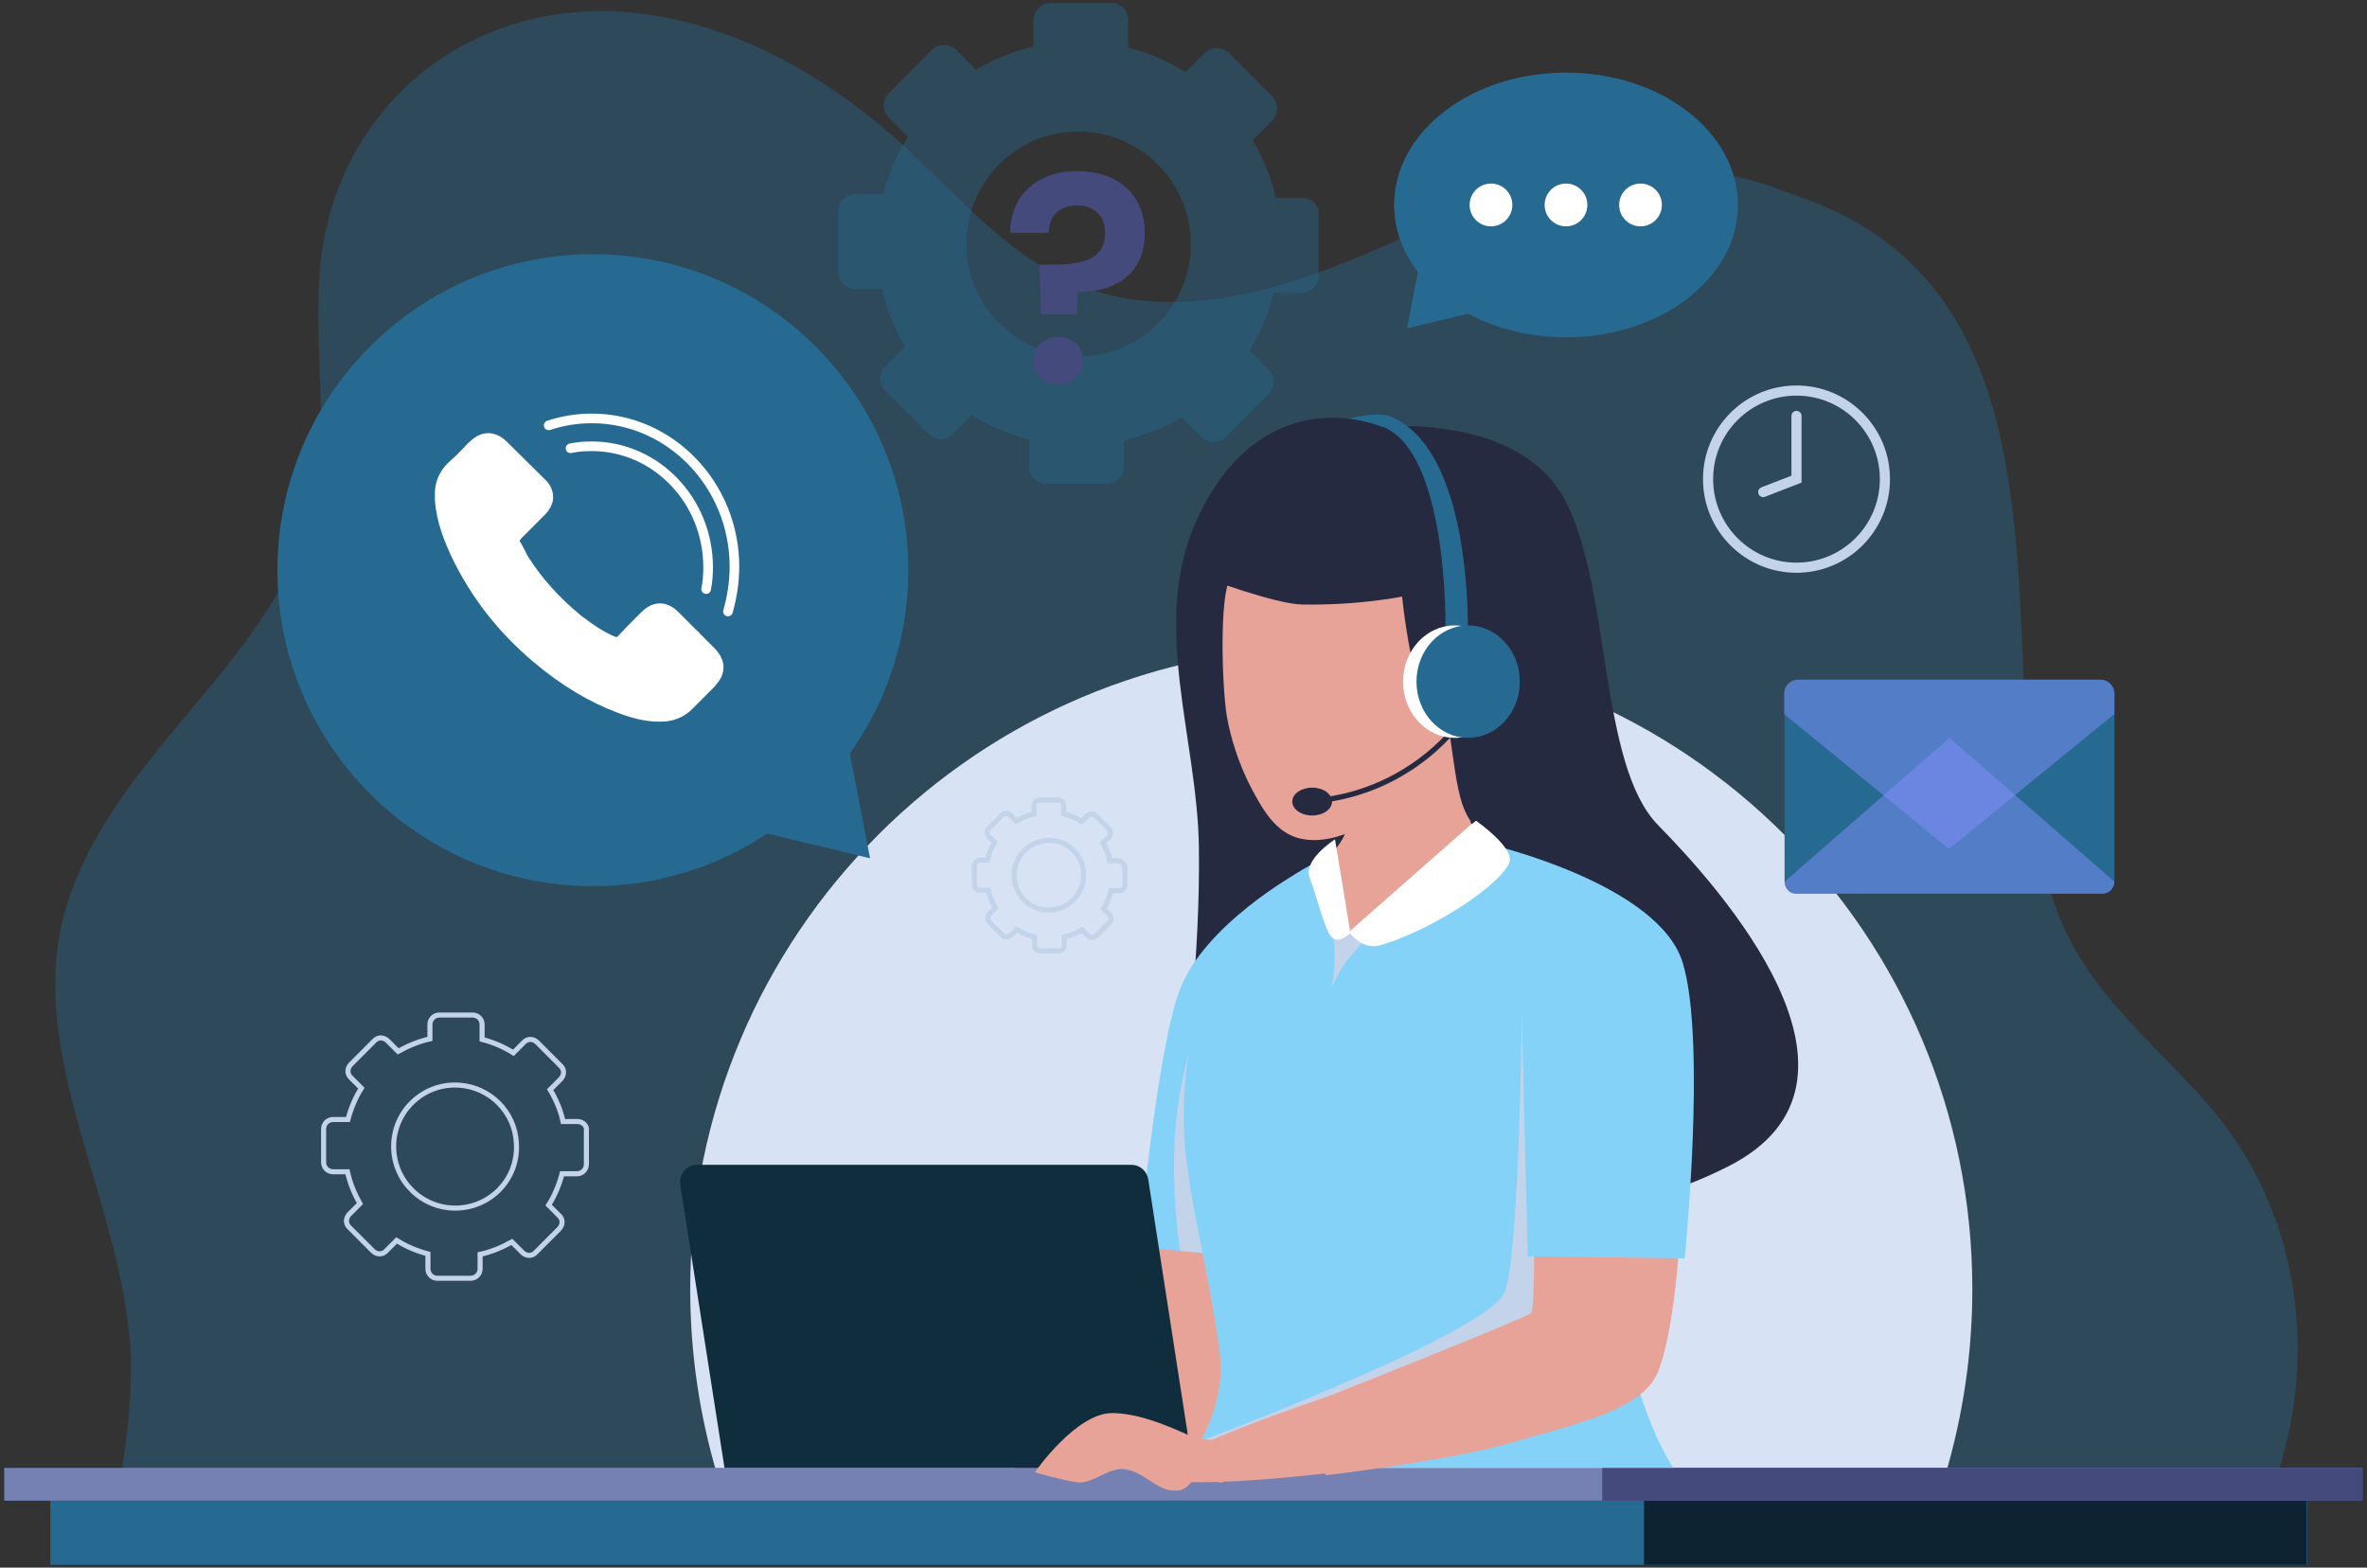 <svg width="527" height="349" viewBox="0 0 527 349" fill="none" xmlns="http://www.w3.org/2000/svg">
<rect x="0" y="0" width="527" height="349" fill="#333333" stroke="none"/>
<g opacity="0.4">
<path d="M26.262 282.142C28.032 290.118 29.359 298.205 29.138 306.292C29.027 312.274 28.364 319.918 26.926 328.226H507.041C516.221 300.753 511.575 268.959 491.999 246.36C480.165 232.734 465.676 221.657 458.709 204.597C451.077 186.096 451.188 164.938 450.303 145.219C450.303 145.108 450.303 145.108 450.303 144.997C448.533 103.234 445.658 58.479 399.427 43.413C395.224 41.751 391.021 40.311 386.487 39.314C377.528 37.32 367.795 36.766 357.51 38.095C337.27 40.532 318.8 50.613 299.887 58.257C280.974 65.901 259.297 71.108 240.384 63.575C224.9 57.482 213.73 43.967 201.453 32.667C184.089 16.715 162.411 4.418 138.853 2.646C102.245 0.098 72.936 25.91 71.055 62.467C70.392 74.985 71.83 87.614 71.387 100.132C69.95 142.893 27.147 162.944 14.981 201.162C6.576 227.528 20.069 254.669 26.262 282.142Z" fill="#266A92"/>
</g>
<path d="M439.132 287.016C439.132 301.307 437.031 315.154 433.16 328.226H159.646C155.775 315.154 153.674 301.307 153.674 287.016C153.674 208.03 217.601 144 296.458 144C375.206 144 439.132 208.03 439.132 287.016Z" fill="#D7E2F4"/>
<path opacity="0.4" d="M289.933 44.078H284.071C283.076 39.536 281.306 35.215 278.873 31.227L283.187 26.907C284.735 25.356 284.735 22.919 283.187 21.368L273.675 11.841C272.127 10.29 269.693 10.29 268.145 11.841L263.942 16.051C260.071 13.614 255.758 11.73 251.223 10.623V4.53C251.223 2.314 249.454 0.652 247.352 0.652H233.97C231.758 0.652 230.099 2.425 230.099 4.53V10.401C225.564 11.398 221.251 13.17 217.269 15.497L212.956 11.176C211.407 9.625 208.974 9.625 207.426 11.176L197.914 20.703C196.366 22.254 196.366 24.691 197.914 26.242L202.117 30.452C199.684 34.329 197.803 38.65 196.697 43.192H190.504C188.292 43.192 186.633 44.964 186.633 47.069V60.473C186.633 62.689 188.402 64.35 190.504 64.35H196.366C197.361 68.892 199.131 73.213 201.453 77.201L197.14 81.521C195.591 83.072 195.591 85.509 197.14 87.06L206.651 96.587C208.2 98.138 210.633 98.138 212.181 96.587L216.384 92.378C220.255 94.815 224.569 96.698 229.103 97.806V103.899C229.103 106.114 230.873 107.776 232.974 107.776H246.357C248.569 107.776 250.228 106.003 250.228 103.899V98.027C254.762 97.03 259.076 95.258 263.057 92.931L267.371 97.252C268.919 98.803 271.352 98.803 272.901 97.252L282.412 87.725C283.961 86.174 283.961 83.737 282.412 82.186L278.21 77.976C280.643 74.099 282.523 69.779 283.629 65.237H289.712C291.924 65.237 293.583 63.464 293.583 61.359V48.066C293.915 45.85 292.145 44.078 289.933 44.078ZM240.163 79.306C226.338 79.306 215.168 68.117 215.168 54.27C215.168 39.868 227.223 28.347 241.822 29.344C254.209 30.12 264.385 40.311 265.048 52.719C266.044 67.231 254.541 79.306 240.163 79.306Z" fill="#266A92"/>
<path d="M128.567 249.683H125.36C124.807 247.135 123.812 244.809 122.484 242.593L124.807 240.267C125.692 239.381 125.692 238.051 124.807 237.276L119.609 232.069C118.724 231.183 117.397 231.183 116.623 232.069L114.3 234.396C112.199 233.066 109.876 232.069 107.332 231.405V228.081C107.332 226.863 106.337 225.977 105.231 225.977H97.821C96.604 225.977 95.719 226.974 95.719 228.081V231.294C93.175 231.848 90.853 232.845 88.641 234.063L86.318 231.737C85.433 230.851 84.106 230.851 83.332 231.737L78.134 236.944C77.249 237.83 77.249 239.159 78.134 239.935L80.456 242.261C79.129 244.366 78.134 246.692 77.47 249.24H74.152C72.936 249.24 72.051 250.237 72.051 251.345V258.767C72.051 259.986 73.046 260.872 74.152 260.872H77.36C77.913 263.42 78.908 265.746 80.125 267.962L77.802 270.288C76.917 271.175 76.917 272.504 77.802 273.279L83 278.486C83.885 279.372 85.212 279.372 85.986 278.486L88.309 276.16C90.41 277.489 92.733 278.486 95.277 279.151V282.474C95.277 283.693 96.272 284.579 97.378 284.579H104.788C106.005 284.579 106.89 283.582 106.89 282.474V279.261C109.434 278.707 111.756 277.71 113.968 276.492L116.291 278.818C117.176 279.705 118.503 279.705 119.277 278.818L124.475 273.612C125.36 272.725 125.36 271.396 124.475 270.621L122.153 268.294C123.48 266.189 124.475 263.863 125.139 261.315H128.457C129.673 261.315 130.558 260.318 130.558 259.21V251.788C130.779 250.68 129.784 249.683 128.567 249.683ZM101.36 268.959C93.839 268.959 87.645 262.866 87.645 255.222C87.645 247.357 94.281 241.043 102.245 241.596C109.102 242.04 114.632 247.579 114.964 254.447C115.517 262.423 109.212 268.959 101.36 268.959Z" stroke="#C3D3EA" stroke-width="1.129" stroke-miterlimit="10"/>
<path d="M248.901 191.636H247.131C246.8 190.196 246.247 188.867 245.583 187.648L246.91 186.319C247.353 185.876 247.353 185.1 246.91 184.546L243.924 181.555C243.482 181.112 242.707 181.112 242.154 181.555L240.827 182.885C239.611 182.109 238.283 181.555 236.845 181.223V179.34C236.845 178.675 236.293 178.121 235.629 178.121H231.426C230.763 178.121 230.209 178.675 230.209 179.34V181.223C228.772 181.555 227.445 182.109 226.228 182.774L224.901 181.444C224.458 181.001 223.684 181.001 223.131 181.444L220.145 184.436C219.703 184.879 219.703 185.654 220.145 186.208L221.472 187.537C220.698 188.756 220.145 190.085 219.813 191.525H218.154C217.491 191.525 216.938 192.079 216.938 192.744V196.954C216.938 197.618 217.491 198.172 218.154 198.172H220.034C220.366 199.612 220.919 200.942 221.583 202.16L220.255 203.49C219.813 203.933 219.813 204.708 220.255 205.262L223.242 208.253C223.684 208.696 224.458 208.696 225.011 208.253L226.338 206.924C227.555 207.699 228.882 208.253 230.32 208.585V210.469C230.32 211.133 230.873 211.687 231.537 211.687H235.739C236.403 211.687 236.956 211.133 236.956 210.469V208.585C238.394 208.253 239.721 207.699 240.938 207.034L242.265 208.364C242.707 208.807 243.481 208.807 244.034 208.364L247.021 205.373C247.463 204.93 247.463 204.154 247.021 203.6L245.693 202.271C246.468 201.052 247.021 199.723 247.352 198.283H249.233C249.896 198.283 250.449 197.729 250.449 197.064V192.855C250.118 192.19 249.565 191.636 248.901 191.636ZM233.527 202.603C229.214 202.603 225.785 199.169 225.785 194.849C225.785 190.418 229.546 186.873 234.08 187.094C237.951 187.316 241.048 190.528 241.269 194.406C241.491 198.837 237.951 202.603 233.527 202.603Z" stroke="#C3D3EA" stroke-width="1.129" stroke-miterlimit="10"/>
<path d="M525.954 326.787H0.936V334.099H525.954V326.787Z" fill="#7481B2"/>
<path d="M513.677 334.098H11.221V348.388H513.677V334.098Z" fill="#266A92"/>
<path d="M513.566 334.098H366.025V348.388H513.566V334.098Z" fill="#0D2331"/>
<path d="M526.065 326.787H356.736V334.099H526.065V326.787Z" fill="#444A7C"/>
<path d="M309.067 92.599C309.067 92.599 307.077 91.602 300.33 93.153C295.353 94.26 306.855 98.692 307.077 98.581C307.187 98.359 309.067 92.599 309.067 92.599Z" fill="#266A92"/>
<path d="M307.74 95.036C307.74 95.036 338.376 91.934 348.551 111.542C358.727 131.15 355.962 170.144 369.123 183.659C382.395 197.174 422.211 240.932 384.607 259.765C347.003 278.597 344.128 255.223 341.141 242.705C338.045 230.187 341.915 218.776 335.832 212.684C329.749 206.591 321.123 199.944 324.441 182.108C327.759 164.273 302.321 164.827 302.321 164.827L296.68 231.294L263.942 237.277C263.942 237.277 267.26 212.794 266.929 188.644C266.597 164.495 256.2 139.126 266.154 116.416C276.108 93.707 293.804 89.829 307.74 95.036Z" fill="#262A41"/>
<path d="M268.477 229.521C255.647 234.838 256.864 310.168 266.375 308.174C281.749 312.162 290.818 225.09 268.477 229.521Z" fill="#E8A398"/>
<path d="M255.979 276.935C255.979 276.935 253.435 304.297 253.214 304.74C251.997 306.513 226.78 306.956 226.78 306.956L220.697 324.68C220.697 324.68 267.149 329.998 273.675 318.477C280.2 306.956 283.186 275.938 283.186 275.938L255.979 276.935Z" fill="#E8A398"/>
<path d="M289.158 194.184L274.559 274.609L273.895 279.484L262.725 278.487L253.545 277.711C253.545 277.711 257.527 233.953 262.614 220.549C268.034 205.815 289.158 194.184 289.158 194.184Z" fill="#85D2F9"/>
<path d="M274.56 274.61L273.896 279.484L262.725 278.487C262.172 274.499 261.288 266.966 261.398 257.993C261.509 244.699 264.827 234.064 264.827 234.064L274.56 274.61Z" fill="#C3D3EA"/>
<path d="M334.837 190.084C334.837 190.084 305.528 227.195 305.086 226.53C304.643 225.866 284.404 213.902 284.514 212.129C284.735 210.467 292.477 195.291 295.464 191.081C295.795 190.638 296.017 190.306 296.238 190.195C298.007 188.533 300.109 185.542 300.441 182.219C300.551 181.554 300.551 180.779 300.441 180.003L305.196 178.009L325.104 169.701L325.215 169.59C325.215 169.59 326.542 181.886 327.98 184.434C329.197 186.65 334.837 190.084 334.837 190.084Z" fill="#E8A398"/>
<path opacity="0.5" d="M325.104 170.033C320.016 178.009 301.214 188.533 295.463 191.192C295.795 190.749 296.016 190.416 296.237 190.306C298.007 188.644 300.108 185.653 300.44 182.329L305.085 178.231L321.786 163.386C321.786 163.386 322.781 163.275 324.219 163.275L324.993 169.922L325.104 170.033Z" fill="#E8A398"/>
<path d="M263.722 326.785C267.814 321.025 272.902 311.387 271.574 301.195C269.473 284.689 265.16 269.069 263.943 256.441C262.063 236.5 266.819 214.455 281.639 200.165C283.409 198.503 285.289 197.063 287.169 195.512C290.487 192.853 295.906 190.749 296.349 190.305C296.238 190.749 296.681 194.072 297.344 197.728C298.229 202.38 299.335 207.476 300.22 207.476C301.768 207.365 304.423 206.147 307.63 204.485C317.473 199.057 332.073 188.09 332.073 188.09C332.073 188.09 360.276 193.85 361.16 220.77C362.045 247.689 357.179 268.183 359.28 283.803C360.939 296.764 365.474 315.929 372.552 326.785H263.722Z" fill="#85D2F9"/>
<path d="M308.736 205.261C308.736 205.261 301.104 210.689 297.565 217.558C297.123 218.333 296.791 219.219 296.459 220.105C296.57 219.441 298.892 209.471 294.358 200.165C292.477 196.399 294.358 196.399 297.123 197.728C298.007 202.381 299.113 207.477 299.998 207.477C301.547 207.366 304.201 206.147 307.408 204.486C308.293 204.929 308.736 205.261 308.736 205.261Z" fill="#C3D3EA"/>
<path d="M338.819 225.977C338.819 225.977 338.266 282.585 334.727 288.235C328.201 298.426 262.062 322.798 262.062 322.798L330.635 321.025C330.635 321.025 363.815 300.753 363.815 299.866C363.815 298.98 338.819 225.977 338.819 225.977Z" fill="#C3D3EA"/>
<path d="M307.297 326.787H226.006V321.691H302.209C304.974 321.691 307.297 323.907 307.297 326.787Z" fill="#262A41"/>
<path d="M161.305 326.787H265.601L255.647 262.535C255.315 260.652 253.767 259.322 251.887 259.322H155.222C152.9 259.322 151.13 261.427 151.462 263.753L161.305 326.787Z" fill="#102D3E"/>
<path d="M355.85 229.521C343.02 234.838 344.237 310.168 353.749 308.174C369.122 312.162 378.191 225.09 355.85 229.521Z" fill="#E8A398"/>
<path d="M341.584 278.818C341.584 278.818 341.584 291.447 340.92 292.333C340.257 293.219 291.703 312.495 291.703 312.495L295.132 328.447C295.132 328.447 322.671 325.235 336.717 321.136C351.759 316.705 365.805 313.935 369.234 305.184C372.662 296.432 373.768 278.375 373.768 278.375L341.584 278.818Z" fill="#E8A398"/>
<path d="M338.819 225.976L340.146 279.704L375.096 280.147C375.096 280.147 379.962 231.737 374.653 214.345C369.344 196.841 332.072 188.09 332.072 188.09L338.819 225.976Z" fill="#85D2F9"/>
<path d="M328.533 182.662C328.533 182.662 337.713 188.977 335.943 192.3C332.846 198.282 316.92 207.809 307.187 210.468C303.206 211.576 300.33 207.477 300.33 207.477L328.533 182.662Z" fill="white"/>
<path d="M297.232 186.871C297.232 186.871 290.043 191.413 291.592 195.401C293.251 199.721 294.688 206.147 296.237 208.362C297.896 210.578 300.661 207.698 300.661 207.698L297.232 186.871Z" fill="white"/>
<path d="M362.376 305.406C362.597 308.286 361.049 311.056 358.726 312.607C340.256 325.457 254.541 334.209 256.421 327.894C255.868 323.352 360.827 283.804 362.376 305.406Z" fill="#E8A398"/>
<path d="M230.43 327.784C230.651 327.341 239.609 314.712 247.462 314.601C255.315 314.49 265.158 320.029 266.596 320.251C268.034 320.473 271.352 320.694 271.352 320.694L272.236 330.11C272.236 330.11 266.264 329.113 265.269 330C264.273 330.886 263.72 332.215 260.513 331.772C257.305 331.329 254.54 327.784 250.669 327.119C246.798 326.455 243.259 330.553 239.72 330C236.07 329.446 230.43 327.784 230.43 327.784Z" fill="#E8A398"/>
<path d="M324.993 170.809C324.993 170.809 321.012 175.461 308.735 181.443C302.984 184.213 296.458 188.09 289.822 186.761C283.961 185.653 280.864 179.782 278.32 174.907C275.887 170.144 274.007 164.494 273.122 159.288C272.127 153.195 271.352 132.701 274.007 128.491C277.435 123.063 304.311 116.416 304.311 116.416L320.127 125.168L332.072 133.033L324.993 170.809Z" fill="#E8A398"/>
<path d="M327.869 183.327C322.892 177.677 324.219 162.5 320.017 153.084C318.8 150.204 316.256 152.087 315.703 150.869C313.602 146.659 312.164 132.812 312.164 132.812C312.164 132.812 302.652 134.806 289.933 134.584C283.85 134.473 268.256 128.602 268.256 128.602L277.989 117.746L306.523 102.68C306.523 102.68 345.123 135.803 343.796 137.575C342.468 139.348 337.16 175.572 337.16 175.572L327.869 183.327Z" fill="#262A41"/>
<path d="M326.763 142.339L321.786 142.117C322.118 131.15 320.68 99.578 307.629 94.925L308.956 92.488C327.979 99.357 326.873 140.566 326.763 142.339Z" fill="#266A92"/>
<path d="M325.545 160.062C325.545 160.062 315.149 175.904 293.582 178.23" stroke="#262A41" stroke-width="1.175" stroke-miterlimit="10"/>
<path d="M292.145 181.553C294.588 181.553 296.569 180.165 296.569 178.451C296.569 176.738 294.588 175.35 292.145 175.35C289.701 175.35 287.721 176.738 287.721 178.451C287.721 180.165 289.701 181.553 292.145 181.553Z" fill="#262A41"/>
<path d="M323.887 164.272C330.24 164.272 335.39 158.668 335.39 151.754C335.39 144.841 330.24 139.236 323.887 139.236C317.535 139.236 312.385 144.841 312.385 151.754C312.385 158.668 317.535 164.272 323.887 164.272Z" fill="white"/>
<path d="M326.873 164.272C333.226 164.272 338.376 158.668 338.376 151.754C338.376 144.841 333.226 139.236 326.873 139.236C320.521 139.236 315.371 144.841 315.371 151.754C315.371 158.668 320.521 164.272 326.873 164.272Z" fill="#266A92"/>
<path d="M329.638 160.396C333.792 160.396 337.159 156.577 337.159 151.866C337.159 147.155 333.792 143.336 329.638 143.336C325.484 143.336 322.117 147.155 322.117 151.866C322.117 156.577 325.484 160.396 329.638 160.396Z" fill="#266A92"/>
<path d="M131.997 197.285C170.784 197.285 202.228 165.791 202.228 126.941C202.228 88.09 170.784 56.596 131.997 56.596C93.209 56.596 61.766 88.09 61.766 126.941C61.766 165.791 93.209 197.285 131.997 197.285Z" fill="#266A92"/>
<path d="M186.523 154.191C186.854 155.299 193.712 191.081 193.712 191.081L157.324 182.329L186.523 154.191Z" fill="#266A92"/>
<path d="M99.813 103.011C99.924 103.011 99.924 103.011 99.813 103.011C100.919 102.014 101.914 101.128 102.799 100.131L103.131 99.799C103.684 99.245 104.126 98.691 104.679 98.248C107.223 95.811 110.32 95.811 112.864 98.359L121.269 106.667C122.486 107.775 123.149 109.215 123.149 110.655C123.149 112.095 122.486 113.425 121.269 114.643L116.071 119.85C115.96 120.071 115.739 120.182 115.739 120.404C115.739 120.404 115.739 120.514 115.85 120.736C115.85 120.736 115.85 120.847 115.96 120.847C116.292 121.401 116.513 121.955 116.845 122.508C117.066 123.062 117.398 123.616 117.73 124.17C120.716 128.823 124.477 133.033 129.454 137.131C132.219 139.236 134.431 140.676 136.753 141.673C137.306 141.895 137.417 141.895 137.749 141.452C138.965 140.122 140.071 139.015 141.509 137.574C141.841 137.242 142.062 137.021 142.394 136.688L142.836 136.245C145.38 133.697 148.477 133.697 151.021 136.245L155.113 140.344C155.334 140.566 155.666 140.787 155.887 141.119C156.108 141.341 156.329 141.563 156.551 141.784C157.546 142.781 158.431 143.667 159.316 144.554C160.422 145.772 161.085 147.101 161.085 148.542C161.085 149.871 160.532 151.311 159.316 152.53C159.316 152.53 159.316 152.53 159.316 152.64L154.117 157.847C152.458 159.509 150.468 160.395 148.145 160.617C144.938 160.838 141.73 160.284 137.638 158.733C131.223 156.296 125.14 152.751 118.725 147.323C110.983 140.787 104.9 133.033 100.587 124.059C99.039 120.736 97.159 116.305 96.827 111.32C96.827 111.098 96.827 110.766 96.827 110.434C96.716 107.553 97.712 105.005 99.813 103.011Z" fill="white"/>
<path d="M127.021 99.799C128.57 99.466 130.118 99.356 131.777 99.356C146.045 99.356 157.658 111.43 157.658 126.275C157.658 127.937 157.547 129.598 157.215 131.149" stroke="white" stroke-width="2.143" stroke-miterlimit="10" stroke-linecap="round"/>
<path d="M122.154 94.703C125.14 93.706 128.348 93.152 131.776 93.152C149.251 93.152 163.519 107.997 163.519 126.165C163.519 129.599 162.966 133.033 162.081 136.135" stroke="white" stroke-width="2.143" stroke-miterlimit="10" stroke-linecap="round"/>
<path d="M470.765 154.414V196.178V196.289C470.765 197.064 470.433 197.618 469.99 198.172C469.548 198.615 468.884 198.948 468.221 198.948H399.87C399.206 198.948 398.543 198.726 398.1 198.172C397.658 197.729 397.326 197.064 397.326 196.289V196.178V154.414C397.326 152.753 398.653 151.312 400.423 151.312H467.889C469.437 151.423 470.765 152.753 470.765 154.414Z" fill="#266A92"/>
<path opacity="0.5" d="M470.765 196.289C470.765 197.064 470.433 197.618 469.99 198.172C469.548 198.615 468.884 198.947 468.221 198.947H399.87C399.206 198.947 398.543 198.726 398.1 198.172C397.658 197.729 397.326 197.064 397.326 196.289L434.045 164.273L470.765 196.289Z" fill="#8391FC"/>
<path opacity="0.5" d="M470.764 154.414V158.956L433.934 188.977L397.215 158.956V154.414C397.215 152.753 398.542 151.312 400.312 151.312H467.778C469.437 151.423 470.764 152.753 470.764 154.414Z" fill="#8391FC"/>
<path d="M399.98 126.387C410.852 126.387 419.667 117.558 419.667 106.668C419.667 95.778 410.852 86.949 399.98 86.949C389.107 86.949 380.293 95.778 380.293 106.668C380.293 117.558 389.107 126.387 399.98 126.387Z" stroke="#C3D3EA" stroke-width="2.257" stroke-miterlimit="10" stroke-linecap="round"/>
<path d="M392.57 109.549L399.98 106.669V92.6" stroke="#C3D3EA" stroke-width="2.257" stroke-miterlimit="10" stroke-linecap="round"/>
<path d="M239.831 38.096C248.679 38.096 254.873 43.081 254.873 51.943C254.873 60.806 248.569 65.015 239.942 65.015L239.721 70H231.758L231.426 58.922H234.301C241.048 58.922 246.136 57.704 246.025 51.832C246.025 48.066 243.702 45.739 239.831 45.739C235.85 45.739 233.527 48.066 233.527 51.832H224.9C224.9 43.967 230.43 38.096 239.831 38.096ZM235.629 85.62C232.311 85.62 229.988 83.294 229.988 80.303C229.988 77.312 232.311 74.985 235.629 74.985C238.836 74.985 241.159 77.312 241.159 80.303C241.159 83.294 238.836 85.62 235.629 85.62Z" fill="#444A7C"/>
<path d="M316.256 57.594C316.145 58.037 313.27 73.103 313.27 73.103L328.532 69.447L316.256 57.594Z" fill="#266A92"/>
<path d="M348.662 75.097C369.797 75.097 386.93 61.904 386.93 45.629C386.93 29.355 369.797 16.162 348.662 16.162C327.528 16.162 310.395 29.355 310.395 45.629C310.395 61.904 327.528 75.097 348.662 75.097Z" fill="#266A92"/>
<path d="M365.252 50.392C367.878 50.392 370.008 48.26 370.008 45.629C370.008 42.998 367.878 40.865 365.252 40.865C362.625 40.865 360.496 42.998 360.496 45.629C360.496 48.26 362.625 50.392 365.252 50.392Z" fill="white"/>
<path d="M348.662 50.392C351.289 50.392 353.418 48.26 353.418 45.629C353.418 42.998 351.289 40.865 348.662 40.865C346.035 40.865 343.906 42.998 343.906 45.629C343.906 48.26 346.035 50.392 348.662 50.392Z" fill="white"/>
<path d="M331.961 50.392C334.587 50.392 336.717 48.26 336.717 45.629C336.717 42.998 334.587 40.865 331.961 40.865C329.334 40.865 327.205 42.998 327.205 45.629C327.205 48.26 329.334 50.392 331.961 50.392Z" fill="white"/>
</svg>
